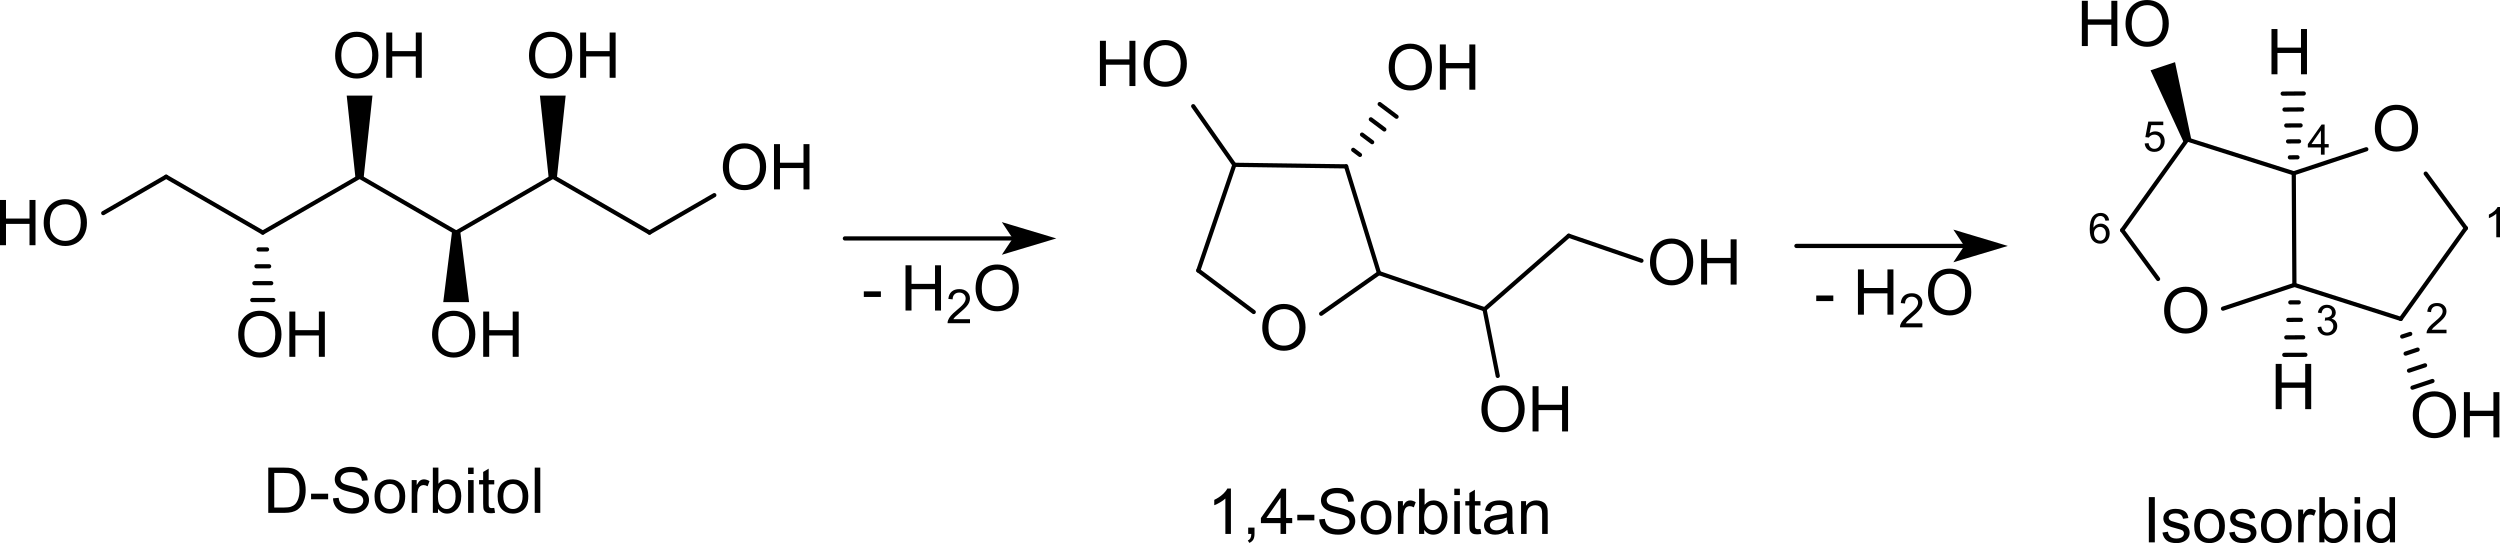 <?xml version="1.0" encoding="UTF-8" standalone="no"?>
<!-- Created with Inkscape (http://www.inkscape.org/) -->

<svg
   xmlns:dc="http://purl.org/dc/elements/1.1/"
   xmlns:cc="http://creativecommons.org/ns#"
   xmlns:rdf="http://www.w3.org/1999/02/22-rdf-syntax-ns#"
   xmlns:svg="http://www.w3.org/2000/svg"
   xmlns="http://www.w3.org/2000/svg"
   xmlns:sodipodi="http://sodipodi.sourceforge.net/DTD/sodipodi-0.dtd"
   xmlns:inkscape="http://www.inkscape.org/namespaces/inkscape"
   width="555.91"
   height="120.767"
   id="svg2"
   version="1.1"
   inkscape:version="0.48.2 r9819"
   sodipodi:docname="Neues Dokument 1">
  <defs
     id="defs4" />
  <sodipodi:namedview
     id="base"
     pagecolor="#ffffff"
     bordercolor="#666666"
     borderopacity="1.0"
     inkscape:pageopacity="0.0"
     inkscape:pageshadow="2"
     inkscape:zoom="0.35"
     inkscape:cx="262.52643"
     inkscape:cy="-335.61638"
     inkscape:document-units="px"
     inkscape:current-layer="layer1"
     showgrid="false"
     fit-margin-top="0"
     fit-margin-left="0"
     fit-margin-right="0"
     fit-margin-bottom="0"
     inkscape:window-width="1366"
     inkscape:window-height="716"
     inkscape:window-x="-8"
     inkscape:window-y="-8"
     inkscape:window-maximized="1" />
  <g
     inkscape:label="Ebene 1"
     inkscape:groupmode="layer"
     id="layer1"
     transform="translate(-87.474,-75.979)">
    <path
       transform="matrix(0.937,0,0,0.937,50.457,48.051)"
       style="font-size:15px;fill:#000000;stroke:#000000;stroke-width:1;stroke-linecap:round;font-family:Helvetica"
       d="m 173.19,53 -2,18.74 -1,0 -2,-18.74 z"
       id="polygon3241" />
    <path
       style="font-size:15px;stroke:#000000;stroke-width:0.937;stroke-linecap:round;font-family:Helvetica"
       d="m 146.847,131.443 -1.874,0"
       id="line3245" />
    <path
       style="font-size:15px;stroke:#000000;stroke-width:0.937;stroke-linecap:round;font-family:Helvetica"
       d="m 147.316,135.192 -2.811,0"
       id="line3247" />
    <path
       style="font-size:15px;stroke:#000000;stroke-width:0.937;stroke-linecap:round;font-family:Helvetica"
       d="m 147.784,138.949 -3.748,0"
       id="line3249" />
    <path
       style="font-size:15px;stroke:#000000;stroke-width:0.937;stroke-linecap:round;font-family:Helvetica"
       d="m 148.253,142.698 -4.686,0"
       id="line3251" />
    <path
       style="font-size:15px;stroke:#000000;stroke-width:0.937;stroke-linecap:round;font-family:Helvetica"
       d="m 110.431,123.366 13.991,-8.087"
       id="line3255" />
    <path
       style="font-size:15px;stroke:#000000;stroke-width:0.937;stroke-linecap:round;font-family:Helvetica"
       d="m 231.898,127.695 14.413,-8.321"
       id="line3259" />
    <path
       style="font-size:15px;stroke:#000000;stroke-width:0.937;stroke-linecap:round;font-family:Helvetica"
       d="m 167.435,115.278 21.488,12.417"
       id="line3263" />
    <path
       style="font-size:15px;stroke:#000000;stroke-width:0.937;stroke-linecap:round;font-family:Helvetica"
       d="m 188.923,127.695 21.488,-12.417"
       id="line3267" />
    <path
       style="font-size:15px;stroke:#000000;stroke-width:0.937;stroke-linecap:round;font-family:Helvetica"
       d="m 210.41,115.278 21.488,12.417"
       id="line3271" />
    <path
       style="font-size:15px;stroke:#000000;stroke-width:0.937;stroke-linecap:round;font-family:Helvetica"
       d="m 145.91,127.695 21.525,-12.417"
       id="line3275" />
    <path
       transform="matrix(0.937,0,0,0.937,50.457,48.051)"
       style="font-size:15px;fill:#000000;stroke:#000000;stroke-width:1;stroke-linecap:round;font-family:Helvetica"
       d="m 145.26,101 2,-16.01 1,0 2,16.01 z"
       id="polygon3279" />
    <path
       transform="matrix(0.937,0,0,0.937,50.457,48.051)"
       style="font-size:15px;fill:#000000;stroke:#000000;stroke-width:1;stroke-linecap:round;font-family:Helvetica"
       d="m 127.34,53 -2.01,18.74 -1,0 L 122.34,53 z"
       id="polygon3283" />
    <path
       style="font-size:15px;stroke:#000000;stroke-width:0.937;stroke-linecap:round;font-family:Helvetica"
       d="m 124.422,115.278 21.488,12.417"
       id="line3287" />
    <g
       style="font-size:14.056px;fill:#000000;stroke-linecap:round;font-family:helvetica"
       id="text3289">
      <path
         d="m 248.208,113.189 c 0,-1.67 0.448,-2.978 1.345,-3.922 0.897,-0.945 2.054,-1.417 3.473,-1.417 0.929,1e-5 1.766,0.222 2.512,0.666 0.746,0.444 1.314,1.063 1.706,1.857 0.391,0.794 0.587,1.694 0.587,2.701 -10e-6,1.02 -0.206,1.933 -0.618,2.739 -0.412,0.805 -0.995,1.415 -1.75,1.829 -0.755,0.414 -1.569,0.621 -2.443,0.621 -0.947,0 -1.794,-0.229 -2.54,-0.686 -0.746,-0.458 -1.311,-1.082 -1.695,-1.874 -0.384,-0.792 -0.577,-1.629 -0.577,-2.512 z m 1.373,0.021 c 0,1.213 0.326,2.168 0.978,2.866 0.652,0.698 1.47,1.047 2.454,1.047 1.002,0 1.827,-0.352 2.474,-1.057 0.647,-0.705 0.971,-1.704 0.971,-2.999 -1e-5,-0.819 -0.138,-1.534 -0.415,-2.145 -0.277,-0.611 -0.682,-1.084 -1.215,-1.421 -0.533,-0.336 -1.131,-0.504 -1.795,-0.504 -0.943,1e-5 -1.754,0.324 -2.433,0.971 -0.679,0.647 -1.019,1.728 -1.019,3.243 z"
         style="font-size:14.056px;fill:#000000;stroke-linecap:round;font-family:helvetica"
         id="path3990" />
      <path
         d="m 259.581,118.09 0,-10.062 1.332,0 0,4.132 5.23,0 0,-4.132 1.332,0 0,10.062 -1.332,0 0,-4.743 -5.23,0 0,4.743 z"
         style="font-size:14.056px;fill:#000000;stroke-linecap:round;font-family:helvetica"
         id="path3992" />
    </g>
    <g
       style="font-size:14.056px;fill:#000000;stroke-linecap:round;font-family:helvetica"
       id="text3291">
      <path
         d="m 87.474,130.506 0,-10.062 1.332,0 0,4.132 5.23,0 0,-4.132 1.332,0 0,10.062 -1.332,0 0,-4.743 -5.23,0 0,4.743 z"
         style="font-size:14.056px;fill:#000000;stroke-linecap:round;font-family:helvetica"
         id="path3985" />
      <path
         d="m 97.185,125.606 c -1e-6,-1.67 0.448,-2.978 1.345,-3.922 0.897,-0.945 2.054,-1.417 3.473,-1.417 0.929,1e-5 1.766,0.222 2.512,0.666 0.746,0.444 1.314,1.063 1.706,1.857 0.391,0.794 0.587,1.694 0.587,2.701 -10e-6,1.02 -0.206,1.933 -0.618,2.739 -0.412,0.805 -0.995,1.415 -1.75,1.829 -0.755,0.414 -1.569,0.621 -2.443,0.621 -0.947,0 -1.794,-0.229 -2.539,-0.686 -0.746,-0.458 -1.311,-1.082 -1.695,-1.874 -0.384,-0.792 -0.577,-1.629 -0.577,-2.512 z m 1.373,0.021 c -2e-6,1.213 0.326,2.168 0.978,2.866 0.652,0.698 1.47,1.047 2.454,1.047 1.002,0 1.827,-0.352 2.474,-1.057 0.647,-0.705 0.971,-1.704 0.971,-2.999 -1e-5,-0.819 -0.138,-1.534 -0.415,-2.145 -0.277,-0.611 -0.682,-1.084 -1.215,-1.421 -0.533,-0.336 -1.131,-0.504 -1.795,-0.504 -0.943,1e-5 -1.754,0.324 -2.433,0.971 -0.679,0.647 -1.019,1.728 -1.019,3.243 z"
         style="font-size:14.056px;fill:#000000;stroke-linecap:round;font-family:helvetica"
         id="path3987" />
    </g>
    <g
       style="font-size:14.056px;fill:#000000;stroke-linecap:round;font-family:helvetica"
       id="text3293">
      <path
         d="m 140.442,150.42 c 0,-1.67 0.448,-2.978 1.345,-3.922 0.897,-0.945 2.054,-1.417 3.473,-1.417 0.929,1e-5 1.766,0.222 2.512,0.666 0.746,0.444 1.314,1.063 1.706,1.857 0.391,0.794 0.587,1.694 0.587,2.701 -1e-5,1.02 -0.206,1.933 -0.618,2.739 -0.412,0.805 -0.995,1.415 -1.75,1.829 -0.755,0.414 -1.569,0.621 -2.443,0.621 -0.947,0 -1.794,-0.229 -2.539,-0.686 -0.746,-0.458 -1.311,-1.082 -1.695,-1.874 -0.384,-0.792 -0.577,-1.629 -0.577,-2.512 z m 1.373,0.021 c -1e-5,1.213 0.326,2.168 0.978,2.866 0.652,0.698 1.47,1.047 2.454,1.047 1.002,0 1.827,-0.352 2.474,-1.057 0.647,-0.705 0.971,-1.704 0.971,-2.999 -1e-5,-0.819 -0.138,-1.534 -0.415,-2.145 -0.277,-0.611 -0.682,-1.084 -1.215,-1.421 -0.533,-0.336 -1.131,-0.504 -1.795,-0.504 -0.943,1e-5 -1.754,0.324 -2.433,0.971 -0.679,0.647 -1.019,1.728 -1.019,3.243 z"
         style="font-size:14.056px;fill:#000000;stroke-linecap:round;font-family:helvetica"
         id="path3980" />
      <path
         d="m 151.815,155.321 0,-10.062 1.332,0 0,4.132 5.23,0 0,-4.132 1.332,0 0,10.062 -1.332,0 0,-4.743 -5.23,0 0,4.743 z"
         style="font-size:14.056px;fill:#000000;stroke-linecap:round;font-family:helvetica"
         id="path3982" />
    </g>
    <g
       style="font-size:14.056px;fill:#000000;stroke-linecap:round;font-family:helvetica"
       id="text3295">
      <path
         d="m 183.549,150.42 c 0,-1.67 0.448,-2.978 1.345,-3.922 0.897,-0.945 2.054,-1.417 3.473,-1.417 0.929,1e-5 1.766,0.222 2.512,0.666 0.746,0.444 1.314,1.063 1.706,1.857 0.391,0.794 0.587,1.694 0.587,2.701 -1e-5,1.02 -0.206,1.933 -0.618,2.739 -0.412,0.805 -0.995,1.415 -1.75,1.829 -0.755,0.414 -1.569,0.621 -2.443,0.621 -0.947,0 -1.794,-0.229 -2.539,-0.686 -0.746,-0.458 -1.311,-1.082 -1.695,-1.874 -0.384,-0.792 -0.577,-1.629 -0.577,-2.512 z m 1.373,0.021 c 0,1.213 0.326,2.168 0.978,2.866 0.652,0.698 1.47,1.047 2.454,1.047 1.002,0 1.827,-0.352 2.474,-1.057 0.647,-0.705 0.971,-1.704 0.971,-2.999 -1e-5,-0.819 -0.138,-1.534 -0.415,-2.145 -0.277,-0.611 -0.682,-1.084 -1.215,-1.421 -0.533,-0.336 -1.131,-0.504 -1.795,-0.504 -0.943,1e-5 -1.754,0.324 -2.433,0.971 -0.679,0.647 -1.019,1.728 -1.019,3.243 z"
         style="font-size:14.056px;fill:#000000;stroke-linecap:round;font-family:helvetica"
         id="path3975" />
      <path
         d="m 194.921,155.321 0,-10.062 1.332,0 0,4.132 5.23,0 0,-4.132 1.332,0 0,10.062 -1.332,0 0,-4.743 -5.23,0 0,4.743 z"
         style="font-size:14.056px;fill:#000000;stroke-linecap:round;font-family:helvetica"
         id="path3977" />
    </g>
    <g
       style="font-size:14.056px;fill:#000000;stroke-linecap:round;font-family:helvetica"
       id="text3297">
      <path
         d="m 205.102,88.375 c 0,-1.67 0.448,-2.978 1.345,-3.923 0.897,-0.945 2.054,-1.417 3.473,-1.417 0.929,1e-5 1.766,0.222 2.512,0.666 0.746,0.444 1.314,1.063 1.706,1.857 0.391,0.794 0.587,1.694 0.587,2.701 -2e-5,1.02 -0.206,1.933 -0.618,2.739 -0.412,0.805 -0.995,1.415 -1.75,1.829 -0.755,0.414 -1.569,0.621 -2.443,0.621 -0.947,0 -1.794,-0.229 -2.539,-0.686 -0.746,-0.458 -1.311,-1.082 -1.695,-1.874 -0.384,-0.792 -0.577,-1.629 -0.577,-2.512 z m 1.373,0.021 c -10e-6,1.213 0.326,2.168 0.978,2.866 0.652,0.698 1.47,1.047 2.454,1.047 1.002,10e-7 1.827,-0.352 2.474,-1.057 0.647,-0.705 0.971,-1.704 0.971,-2.999 -10e-6,-0.819 -0.138,-1.534 -0.415,-2.145 -0.277,-0.611 -0.682,-1.084 -1.215,-1.421 -0.533,-0.336 -1.131,-0.504 -1.795,-0.504 -0.943,9e-6 -1.754,0.324 -2.433,0.971 -0.679,0.647 -1.019,1.728 -1.019,3.243 z"
         style="font-size:14.056px;fill:#000000;stroke-linecap:round;font-family:helvetica"
         id="path3970" />
      <path
         d="m 216.475,93.275 0,-10.062 1.332,0 0,4.132 5.23,0 0,-4.132 1.332,0 0,10.062 -1.332,0 0,-4.743 -5.23,0 0,4.743 z"
         style="font-size:14.056px;fill:#000000;stroke-linecap:round;font-family:helvetica"
         id="path3972" />
    </g>
    <g
       style="font-size:14.056px;fill:#000000;stroke-linecap:round;font-family:helvetica"
       id="text3299">
      <path
         d="m 161.995,88.375 c 0,-1.67 0.448,-2.978 1.345,-3.923 0.897,-0.945 2.054,-1.417 3.473,-1.417 0.929,1e-5 1.766,0.222 2.512,0.666 0.746,0.444 1.314,1.063 1.706,1.857 0.391,0.794 0.587,1.694 0.587,2.701 -1e-5,1.02 -0.206,1.933 -0.618,2.739 -0.412,0.805 -0.995,1.415 -1.75,1.829 -0.755,0.414 -1.569,0.621 -2.443,0.621 -0.947,0 -1.794,-0.229 -2.54,-0.686 -0.746,-0.458 -1.311,-1.082 -1.695,-1.874 -0.384,-0.792 -0.577,-1.629 -0.577,-2.512 z m 1.373,0.021 c 0,1.213 0.326,2.168 0.978,2.866 0.652,0.698 1.47,1.047 2.454,1.047 1.002,10e-7 1.827,-0.352 2.474,-1.057 0.647,-0.705 0.971,-1.704 0.971,-2.999 -1e-5,-0.819 -0.138,-1.534 -0.415,-2.145 -0.277,-0.611 -0.682,-1.084 -1.215,-1.421 -0.533,-0.336 -1.131,-0.504 -1.795,-0.504 -0.943,9e-6 -1.754,0.324 -2.433,0.971 -0.679,0.647 -1.019,1.728 -1.019,3.243 z"
         style="font-size:14.056px;fill:#000000;stroke-linecap:round;font-family:helvetica"
         id="path3965" />
      <path
         d="m 173.368,93.275 0,-10.062 1.332,0 0,4.132 5.23,0 0,-4.132 1.332,0 0,10.062 -1.332,0 0,-4.743 -5.23,0 0,4.743 z"
         style="font-size:14.056px;fill:#000000;stroke-linecap:round;font-family:helvetica"
         id="path3967" />
    </g>
    <path
       transform="matrix(0.937,0,0,0.937,50.457,48.051)"
       style="font-size:15px;fill:none;stroke:#000000;stroke-width:1;stroke-linecap:round;font-family:Helvetica"
       d="m 240.01,86.39 40.43,0"
       id="polyline3301" />
    <path
       transform="matrix(0.937,0,0,0.937,50.457,48.051)"
       style="font-size:15px;fill:#000000;fill-rule:evenodd;stroke:#000000;stroke-width:1;stroke-linecap:round;font-family:Helvetica"
       d="m 288.44,86.39 -10,-3 2,3 -2,3 z"
       id="polygon3303" />
    <g
       style="font-size:14.056px;fill:#000000;stroke-linecap:round;font-family:helvetica"
       id="text3305">
      <path
         d="m 279.555,142.011 0,-1.242 3.796,0 0,1.242 z"
         style="font-size:14.056px;fill:#000000;stroke-linecap:round;font-family:helvetica"
         id="path3954" />
      <path
         d="m 288.828,145.031 0,-10.062 1.332,0 0,4.132 5.23,0 0,-4.132 1.332,0 0,10.062 -1.332,0 0,-4.743 -5.23,0 0,4.743 z"
         style="font-size:14.056px;fill:#000000;stroke-linecap:round;font-family:helvetica"
         id="path3956" />
      <path
         d="m 303.168,146.952 0,0.891 -4.988,0 c -0.007,-0.223 0.029,-0.438 0.108,-0.643 0.127,-0.34 0.33,-0.674 0.61,-1.004 0.28,-0.329 0.684,-0.71 1.212,-1.143 0.82,-0.673 1.374,-1.205 1.663,-1.598 0.288,-0.393 0.432,-0.764 0.432,-1.114 0,-0.367 -0.131,-0.677 -0.394,-0.929 -0.263,-0.252 -0.605,-0.378 -1.027,-0.378 -0.446,0 -0.803,0.134 -1.071,0.402 -0.268,0.268 -0.403,0.638 -0.407,1.112 l -0.952,-0.098 c 0.065,-0.71 0.311,-1.252 0.736,-1.624 0.426,-0.372 0.997,-0.559 1.714,-0.559 0.724,1e-5 1.297,0.201 1.719,0.602 0.422,0.402 0.633,0.899 0.633,1.493 0,0.302 -0.062,0.599 -0.185,0.891 -0.124,0.292 -0.329,0.599 -0.615,0.921 -0.287,0.323 -0.763,0.765 -1.428,1.328 -0.556,0.467 -0.913,0.783 -1.071,0.95 -0.158,0.166 -0.288,0.334 -0.391,0.502 z"
         style="font-size:10.542px;baseline-shift:sub"
         id="path3958" />
      <path
         d="m 304.408,140.131 c 0,-1.67 0.448,-2.978 1.345,-3.922 0.897,-0.945 2.054,-1.417 3.473,-1.417 0.929,1e-5 1.766,0.222 2.512,0.666 0.746,0.444 1.314,1.063 1.706,1.857 0.391,0.794 0.587,1.694 0.587,2.701 -10e-6,1.02 -0.206,1.933 -0.618,2.739 -0.412,0.805 -0.995,1.415 -1.75,1.829 -0.755,0.414 -1.569,0.621 -2.443,0.621 -0.947,0 -1.794,-0.229 -2.539,-0.686 -0.746,-0.458 -1.311,-1.082 -1.695,-1.874 -0.384,-0.792 -0.577,-1.629 -0.577,-2.512 z m 1.373,0.021 c 0,1.213 0.326,2.168 0.978,2.866 0.652,0.698 1.47,1.047 2.454,1.047 1.002,0 1.827,-0.352 2.474,-1.057 0.647,-0.705 0.971,-1.704 0.971,-2.999 -10e-6,-0.819 -0.138,-1.534 -0.415,-2.145 -0.277,-0.611 -0.682,-1.084 -1.215,-1.421 -0.533,-0.336 -1.131,-0.504 -1.795,-0.504 -0.943,1e-5 -1.754,0.324 -2.433,0.971 -0.679,0.647 -1.019,1.728 -1.019,3.243 z"
         style="font-size:14.056px;fill:#000000;stroke-linecap:round;font-family:helvetica"
         id="path3960" />
    </g>
    <path
       style="font-size:15px;stroke:#000000;stroke-width:0.937;stroke-linecap:round;font-family:Helvetica"
       d="m 417.584,144.75 18.723,-16.352"
       id="line3311" />
    <path
       style="font-size:15px;stroke:#000000;stroke-width:0.937;stroke-linecap:round;font-family:Helvetica"
       d="M 361.949,112.626 352.803,99.591"
       id="line3315" />
    <path
       style="font-size:15px;stroke:#000000;stroke-width:0.937;stroke-linecap:round;font-family:Helvetica"
       d="m 353.937,136.129 8.012,-23.502"
       id="line3319" />
    <path
       style="font-size:15px;stroke:#000000;stroke-width:0.937;stroke-linecap:round;font-family:Helvetica"
       d="m 436.308,128.398 16.165,5.548"
       id="line3323" />
    <path
       style="font-size:15px;stroke:#000000;stroke-width:0.937;stroke-linecap:round;font-family:Helvetica"
       d="m 361.949,112.626 24.852,0.347"
       id="line3327" />
    <path
       style="font-size:15px;stroke:#000000;stroke-width:0.937;stroke-linecap:round;font-family:Helvetica"
       d="m 388.384,109.3 1.499,1.125"
       id="line3331" />
    <path
       style="font-size:15px;stroke:#000000;stroke-width:0.937;stroke-linecap:round;font-family:Helvetica"
       d="m 390.343,105.907 2.249,1.687"
       id="line3333" />
    <path
       style="font-size:15px;stroke:#000000;stroke-width:0.937;stroke-linecap:round;font-family:Helvetica"
       d="m 392.301,102.515 2.999,2.249"
       id="line3335" />
    <path
       style="font-size:15px;stroke:#000000;stroke-width:0.937;stroke-linecap:round;font-family:Helvetica"
       d="m 394.269,99.123 3.748,2.811"
       id="line3337" />
    <path
       style="font-size:15px;stroke:#000000;stroke-width:0.937;stroke-linecap:round;font-family:Helvetica"
       d="m 394.11,136.7 23.474,8.05"
       id="line3341" />
    <path
       style="font-size:15px;stroke:#000000;stroke-width:0.937;stroke-linecap:round;font-family:Helvetica"
       d="m 386.801,112.973 7.309,23.727"
       id="line3345" />
    <path
       style="font-size:15px;stroke:#000000;stroke-width:0.937;stroke-linecap:round;font-family:Helvetica"
       d="m 366.259,145.359 -12.323,-9.23"
       id="line3349" />
    <path
       style="font-size:15px;stroke:#000000;stroke-width:0.937;stroke-linecap:round;font-family:Helvetica"
       d="m 394.11,136.7 -12.857,9.043"
       id="line3353" />
    <path
       style="font-size:15px;stroke:#000000;stroke-width:0.937;stroke-linecap:round;font-family:Helvetica"
       d="m 417.584,144.75 2.933,14.816"
       id="line3357" />
    <g
       style="font-size:14.056px;fill:#000000;stroke-linecap:round;font-family:helvetica"
       id="text3359">
      <path
         d="m 368.157,148.902 c 0,-1.67 0.448,-2.978 1.345,-3.922 0.897,-0.945 2.054,-1.417 3.473,-1.417 0.929,1e-5 1.766,0.222 2.512,0.666 0.746,0.444 1.314,1.063 1.706,1.857 0.391,0.794 0.587,1.694 0.587,2.701 -10e-6,1.02 -0.206,1.933 -0.618,2.739 -0.412,0.805 -0.995,1.415 -1.75,1.829 -0.755,0.414 -1.569,0.621 -2.443,0.621 -0.947,0 -1.794,-0.229 -2.54,-0.686 -0.746,-0.458 -1.311,-1.082 -1.695,-1.874 -0.384,-0.792 -0.577,-1.629 -0.577,-2.512 z m 1.373,0.021 c 0,1.213 0.326,2.168 0.978,2.866 0.652,0.698 1.47,1.047 2.454,1.047 1.002,0 1.827,-0.352 2.474,-1.057 0.647,-0.705 0.971,-1.704 0.971,-2.999 -10e-6,-0.819 -0.138,-1.534 -0.415,-2.145 -0.277,-0.611 -0.682,-1.084 -1.215,-1.421 -0.533,-0.336 -1.131,-0.504 -1.795,-0.504 -0.943,1e-5 -1.754,0.324 -2.433,0.971 -0.679,0.647 -1.019,1.728 -1.019,3.243 z"
         style="font-size:14.056px;fill:#000000;stroke-linecap:round;font-family:helvetica"
         id="path3937" />
    </g>
    <g
       style="font-size:14.056px;fill:#000000;stroke-linecap:round;font-family:helvetica"
       id="text3361">
      <path
         d="m 332.056,95.112 0,-10.062 1.332,0 0,4.132 5.23,0 0,-4.132 1.332,0 0,10.062 -1.332,0 0,-4.743 -5.23,0 0,4.743 z"
         style="font-size:14.056px;fill:#000000;stroke-linecap:round;font-family:helvetica"
         id="path3932" />
      <path
         d="m 341.768,90.211 c 0,-1.67 0.448,-2.978 1.345,-3.922 0.897,-0.945 2.054,-1.417 3.473,-1.417 0.929,10e-6 1.766,0.222 2.512,0.666 0.746,0.444 1.314,1.063 1.706,1.857 0.391,0.794 0.587,1.694 0.587,2.701 -1e-5,1.02 -0.206,1.933 -0.618,2.739 -0.412,0.805 -0.995,1.415 -1.75,1.829 -0.755,0.414 -1.569,0.621 -2.443,0.621 -0.947,0 -1.794,-0.229 -2.539,-0.686 -0.746,-0.458 -1.311,-1.082 -1.695,-1.874 -0.384,-0.792 -0.577,-1.629 -0.577,-2.512 z m 1.373,0.021 c 0,1.213 0.326,2.168 0.978,2.866 0.652,0.698 1.47,1.047 2.454,1.047 1.002,10e-7 1.827,-0.352 2.474,-1.057 0.647,-0.705 0.971,-1.704 0.971,-2.999 -1e-5,-0.819 -0.138,-1.534 -0.415,-2.145 -0.277,-0.611 -0.682,-1.084 -1.215,-1.421 -0.533,-0.336 -1.131,-0.504 -1.795,-0.504 -0.943,9e-6 -1.754,0.324 -2.433,0.971 -0.679,0.647 -1.019,1.728 -1.019,3.243 z"
         style="font-size:14.056px;fill:#000000;stroke-linecap:round;font-family:helvetica"
         id="path3934" />
    </g>
    <g
       style="font-size:14.056px;fill:#000000;stroke-linecap:round;font-family:helvetica"
       id="text3363">
      <path
         d="m 416.886,167.016 c -10e-6,-1.67 0.448,-2.978 1.345,-3.922 0.897,-0.945 2.054,-1.417 3.473,-1.417 0.929,10e-6 1.766,0.222 2.512,0.666 0.746,0.444 1.314,1.063 1.706,1.857 0.391,0.794 0.587,1.694 0.587,2.701 -1e-5,1.02 -0.206,1.933 -0.618,2.739 -0.412,0.805 -0.995,1.415 -1.75,1.829 -0.755,0.414 -1.569,0.621 -2.443,0.621 -0.947,0 -1.794,-0.229 -2.539,-0.686 -0.746,-0.458 -1.311,-1.082 -1.695,-1.874 -0.384,-0.792 -0.577,-1.629 -0.577,-2.512 z m 1.373,0.021 c 0,1.213 0.326,2.168 0.978,2.866 0.652,0.698 1.47,1.047 2.454,1.047 1.002,0 1.827,-0.352 2.474,-1.057 0.647,-0.705 0.971,-1.704 0.971,-2.999 0,-0.819 -0.138,-1.534 -0.415,-2.145 -0.277,-0.611 -0.682,-1.084 -1.215,-1.421 -0.533,-0.336 -1.131,-0.504 -1.795,-0.504 -0.943,1e-5 -1.754,0.324 -2.433,0.971 -0.679,0.647 -1.019,1.728 -1.019,3.243 z"
         style="font-size:14.056px;fill:#000000;stroke-linecap:round;font-family:helvetica"
         id="path3927" />
      <path
         d="m 428.259,171.917 0,-10.062 1.332,0 0,4.132 5.23,0 0,-4.132 1.332,0 0,10.062 -1.332,0 0,-4.743 -5.23,0 0,4.743 z"
         style="font-size:14.056px;fill:#000000;stroke-linecap:round;font-family:helvetica"
         id="path3929" />
    </g>
    <g
       style="font-size:14.056px;fill:#000000;stroke-linecap:round;font-family:helvetica"
       id="text3365">
      <path
         d="m 454.37,134.358 c 0,-1.67 0.448,-2.978 1.345,-3.922 0.897,-0.945 2.054,-1.417 3.473,-1.417 0.929,1e-5 1.766,0.222 2.512,0.666 0.746,0.444 1.314,1.063 1.706,1.857 0.391,0.794 0.587,1.694 0.587,2.701 -10e-6,1.02 -0.206,1.933 -0.618,2.739 -0.412,0.805 -0.995,1.415 -1.75,1.829 -0.755,0.414 -1.569,0.621 -2.443,0.621 -0.947,0 -1.794,-0.229 -2.539,-0.686 -0.746,-0.458 -1.311,-1.082 -1.695,-1.874 -0.384,-0.792 -0.577,-1.629 -0.577,-2.512 z m 1.373,0.021 c 0,1.213 0.326,2.168 0.978,2.866 0.652,0.698 1.47,1.047 2.454,1.047 1.002,0 1.827,-0.352 2.474,-1.057 0.647,-0.705 0.971,-1.704 0.971,-2.999 -1e-5,-0.819 -0.138,-1.534 -0.415,-2.145 -0.277,-0.611 -0.682,-1.084 -1.215,-1.421 -0.533,-0.336 -1.131,-0.504 -1.795,-0.504 -0.943,1e-5 -1.754,0.324 -2.433,0.971 -0.679,0.647 -1.019,1.728 -1.019,3.243 z"
         style="font-size:14.056px;fill:#000000;stroke-linecap:round;font-family:helvetica"
         id="path3922" />
      <path
         d="m 465.743,139.259 0,-10.062 1.332,0 0,4.132 5.23,0 0,-4.132 1.332,0 0,10.062 -1.332,0 0,-4.743 -5.23,0 0,4.743 z"
         style="font-size:14.056px;fill:#000000;stroke-linecap:round;font-family:helvetica"
         id="path3924" />
    </g>
    <g
       style="font-size:14.056px;fill:#000000;stroke-linecap:round;font-family:helvetica"
       id="text3367">
      <path
         d="m 396.27,91.027 c 0,-1.67 0.448,-2.978 1.345,-3.923 0.897,-0.945 2.054,-1.417 3.473,-1.417 0.929,1e-5 1.766,0.222 2.512,0.666 0.746,0.444 1.314,1.063 1.706,1.857 0.391,0.794 0.587,1.694 0.587,2.701 -10e-6,1.02 -0.206,1.933 -0.618,2.739 -0.412,0.805 -0.995,1.415 -1.75,1.829 -0.755,0.414 -1.569,0.621 -2.443,0.621 -0.947,-10e-7 -1.794,-0.229 -2.539,-0.686 -0.746,-0.458 -1.311,-1.082 -1.695,-1.874 -0.384,-0.792 -0.577,-1.629 -0.577,-2.512 z m 1.373,0.021 c 0,1.213 0.326,2.168 0.978,2.866 0.652,0.698 1.47,1.047 2.454,1.047 1.002,1e-6 1.827,-0.352 2.474,-1.057 0.647,-0.705 0.971,-1.704 0.971,-2.999 -10e-6,-0.819 -0.138,-1.534 -0.415,-2.145 -0.277,-0.611 -0.682,-1.084 -1.215,-1.421 -0.533,-0.336 -1.131,-0.504 -1.795,-0.504 -0.943,9e-6 -1.754,0.324 -2.433,0.971 -0.679,0.647 -1.019,1.728 -1.019,3.243 z"
         style="font-size:14.056px;fill:#000000;stroke-linecap:round;font-family:helvetica"
         id="path3917" />
      <path
         d="m 407.643,95.927 0,-10.062 1.332,0 0,4.132 5.23,0 0,-4.132 1.332,0 0,10.062 -1.332,0 0,-4.743 -5.23,0 0,4.743 z"
         style="font-size:14.056px;fill:#000000;stroke-linecap:round;font-family:helvetica"
         id="path3919" />
    </g>
    <path
       transform="matrix(0.937,0,0,0.937,50.457,48.051)"
       style="font-size:15px;fill:none;stroke:#000000;stroke-width:1;stroke-linecap:round;font-family:Helvetica"
       d="m 465.82,88.17 40.43,0"
       id="polyline3369" />
    <path
       transform="matrix(0.937,0,0,0.937,50.457,48.051)"
       style="font-size:15px;fill:#000000;fill-rule:evenodd;stroke:#000000;stroke-width:1;stroke-linecap:round;font-family:Helvetica"
       d="m 514.25,88.17 -10,-3 2,3 -2,3 z"
       id="polygon3371" />
    <g
       style="font-size:14.056px;fill:#000000;stroke-linecap:round;font-family:helvetica"
       id="text3373">
      <path
         d="m 491.34,142.93 0,-1.242 3.796,0 0,1.242 z"
         style="font-size:14.056px;fill:#000000;stroke-linecap:round;font-family:helvetica"
         id="path3906" />
      <path
         d="m 500.612,145.95 0,-10.062 1.332,0 0,4.132 5.23,0 0,-4.132 1.332,0 0,10.062 -1.332,0 0,-4.743 -5.23,0 0,4.743 z"
         style="font-size:14.056px;fill:#000000;stroke-linecap:round;font-family:helvetica"
         id="path3908" />
      <path
         d="m 514.952,147.87 0,0.891 -4.988,0 c -0.007,-0.223 0.029,-0.438 0.108,-0.643 0.127,-0.34 0.33,-0.674 0.61,-1.004 0.28,-0.329 0.684,-0.71 1.212,-1.143 0.82,-0.673 1.374,-1.205 1.663,-1.598 0.288,-0.393 0.432,-0.764 0.432,-1.114 0,-0.367 -0.131,-0.677 -0.394,-0.929 -0.263,-0.252 -0.605,-0.378 -1.027,-0.378 -0.446,1e-5 -0.803,0.134 -1.071,0.402 -0.268,0.268 -0.403,0.638 -0.407,1.112 l -0.952,-0.098 c 0.065,-0.71 0.311,-1.252 0.736,-1.624 0.426,-0.372 0.997,-0.559 1.714,-0.559 0.724,10e-6 1.297,0.201 1.719,0.602 0.422,0.402 0.633,0.899 0.633,1.493 -10e-6,0.302 -0.062,0.599 -0.185,0.891 -0.124,0.292 -0.329,0.599 -0.615,0.921 -0.287,0.323 -0.763,0.765 -1.428,1.328 -0.556,0.467 -0.913,0.783 -1.071,0.95 -0.158,0.166 -0.288,0.334 -0.391,0.502 z"
         style="font-size:10.542px;baseline-shift:sub"
         id="path3910" />
      <path
         d="m 516.193,141.049 c 0,-1.67 0.448,-2.978 1.345,-3.922 0.897,-0.945 2.054,-1.417 3.473,-1.417 0.929,1e-5 1.766,0.222 2.512,0.666 0.746,0.444 1.314,1.063 1.706,1.857 0.391,0.794 0.587,1.694 0.587,2.701 -10e-6,1.02 -0.206,1.933 -0.618,2.739 -0.412,0.805 -0.995,1.415 -1.75,1.829 -0.755,0.414 -1.569,0.621 -2.443,0.621 -0.947,0 -1.794,-0.229 -2.539,-0.686 -0.746,-0.458 -1.311,-1.082 -1.695,-1.874 -0.384,-0.792 -0.577,-1.629 -0.577,-2.512 z m 1.373,0.021 c 0,1.213 0.326,2.168 0.978,2.866 0.652,0.698 1.47,1.047 2.454,1.047 1.002,1e-5 1.827,-0.352 2.474,-1.057 0.647,-0.705 0.971,-1.704 0.971,-2.999 -10e-6,-0.819 -0.138,-1.534 -0.415,-2.145 -0.277,-0.611 -0.682,-1.084 -1.215,-1.421 -0.533,-0.336 -1.131,-0.504 -1.795,-0.504 -0.943,1e-5 -1.754,0.324 -2.433,0.971 -0.679,0.647 -1.019,1.728 -1.019,3.243 z"
         style="font-size:14.056px;fill:#000000;stroke-linecap:round;font-family:helvetica"
         id="path3912" />
    </g>
    <path
       style="font-size:15px;stroke:#000000;stroke-width:0.937;stroke-linecap:round;font-family:Helvetica"
       d="m 559.377,127.17 14.469,-20.176"
       id="line3379" />
    <path
       style="font-size:15px;stroke:#000000;stroke-width:0.937;stroke-linecap:round;font-family:Helvetica"
       d="m 623.418,150.232 -1.78,0.581"
       id="line3383" />
    <path
       style="font-size:15px;stroke:#000000;stroke-width:0.937;stroke-linecap:round;font-family:Helvetica"
       d="m 625.067,153.718 -2.671,0.89"
       id="line3385" />
    <path
       style="font-size:15px;stroke:#000000;stroke-width:0.937;stroke-linecap:round;font-family:Helvetica"
       d="m 626.717,157.214 -3.561,1.181"
       id="line3387" />
    <path
       style="font-size:15px;stroke:#000000;stroke-width:0.937;stroke-linecap:round;font-family:Helvetica"
       d="m 628.366,160.7 -4.442,1.481"
       id="line3389" />
    <path
       transform="matrix(0.937,0,0,0.937,50.457,48.051)"
       style="font-size:15px;fill:#000000;stroke:#000000;stroke-width:1;stroke-linecap:round;font-family:Helvetica"
       d="m 555.3,45.21 3.69,17.53 -0.95,0.31 -7.49,-16.26 z"
       id="polygon3393" />
    <path
       style="font-size:15px;stroke:#000000;stroke-width:0.937;stroke-linecap:round;font-family:Helvetica"
       d="m 598.632,143.213 -1.874,0.009"
       id="line3397" />
    <path
       style="font-size:15px;stroke:#000000;stroke-width:0.937;stroke-linecap:round;font-family:Helvetica"
       d="m 599.119,147.093 -2.811,0.019"
       id="line3399" />
    <path
       style="font-size:15px;stroke:#000000;stroke-width:0.937;stroke-linecap:round;font-family:Helvetica"
       d="m 599.616,150.982 -3.748,0.019"
       id="line3401" />
    <path
       style="font-size:15px;stroke:#000000;stroke-width:0.937;stroke-linecap:round;font-family:Helvetica"
       d="m 600.103,154.871 -4.685,0.019"
       id="line3403" />
    <path
       style="font-size:15px;stroke:#000000;stroke-width:0.937;stroke-linecap:round;font-family:Helvetica"
       d="m 597.526,114.51 0.141,24.824"
       id="line3407" />
    <path
       style="font-size:15px;stroke:#000000;stroke-width:0.937;stroke-linecap:round;font-family:Helvetica"
       d="m 573.846,106.994 23.68,7.516"
       id="line3411" />
    <path
       style="font-size:15px;stroke:#000000;stroke-width:0.937;stroke-linecap:round;font-family:Helvetica"
       d="m 597.667,139.334 -15.875,5.276"
       id="line3415" />
    <path
       style="font-size:15px;stroke:#000000;stroke-width:0.937;stroke-linecap:round;font-family:Helvetica"
       d="m 635.788,126.711 -14.469,20.176"
       id="line3419" />
    <path
       style="font-size:15px;stroke:#000000;stroke-width:0.937;stroke-linecap:round;font-family:Helvetica"
       d="m 596.664,110.968 1.687,-0.009"
       id="line3423" />
    <path
       style="font-size:15px;stroke:#000000;stroke-width:0.937;stroke-linecap:round;font-family:Helvetica"
       d="m 596.261,107.425 2.436,-0.019"
       id="line3425" />
    <path
       style="font-size:15px;stroke:#000000;stroke-width:0.937;stroke-linecap:round;font-family:Helvetica"
       d="m 595.858,103.883 3.186,-0.019"
       id="line3427" />
    <path
       style="font-size:15px;stroke:#000000;stroke-width:0.937;stroke-linecap:round;font-family:Helvetica"
       d="m 595.464,100.341 3.926,-0.028"
       id="line3429" />
    <path
       style="font-size:15px;stroke:#000000;stroke-width:0.937;stroke-linecap:round;font-family:Helvetica"
       d="m 595.062,96.799 4.685,-0.037"
       id="line3431" />
    <path
       style="font-size:15px;stroke:#000000;stroke-width:0.937;stroke-linecap:round;font-family:Helvetica"
       d="m 597.526,114.51 16.128,-5.341"
       id="line3435" />
    <path
       style="font-size:15px;stroke:#000000;stroke-width:0.937;stroke-linecap:round;font-family:Helvetica"
       d="m 621.319,146.887 -23.652,-7.553"
       id="line3439" />
    <path
       style="font-size:15px;stroke:#000000;stroke-width:0.937;stroke-linecap:round;font-family:Helvetica"
       d="m 567.351,138.012 -7.975,-10.842"
       id="line3443" />
    <path
       style="font-size:15px;stroke:#000000;stroke-width:0.937;stroke-linecap:round;font-family:Helvetica"
       d="m 626.867,114.585 8.921,12.126"
       id="line3447" />
    <g
       style="font-size:14.056px;fill:#000000;stroke-linecap:round;font-family:helvetica"
       id="text3449">
      <path
         d="m 615.551,104.615 c 0,-1.67 0.448,-2.978 1.345,-3.922 0.897,-0.945 2.054,-1.417 3.473,-1.417 0.929,1e-5 1.766,0.222 2.512,0.666 0.746,0.444 1.314,1.063 1.706,1.857 0.391,0.794 0.587,1.694 0.587,2.701 -10e-6,1.02 -0.206,1.933 -0.618,2.739 -0.412,0.805 -0.995,1.415 -1.75,1.829 -0.755,0.414 -1.569,0.621 -2.443,0.621 -0.947,0 -1.794,-0.229 -2.539,-0.686 -0.746,-0.458 -1.311,-1.082 -1.695,-1.874 -0.384,-0.792 -0.577,-1.629 -0.577,-2.512 z m 1.373,0.021 c 0,1.213 0.326,2.168 0.978,2.866 0.652,0.698 1.47,1.047 2.454,1.047 1.002,0 1.827,-0.352 2.474,-1.057 0.647,-0.705 0.971,-1.704 0.971,-2.999 -10e-6,-0.819 -0.138,-1.534 -0.415,-2.145 -0.277,-0.611 -0.682,-1.084 -1.215,-1.421 -0.533,-0.336 -1.131,-0.504 -1.795,-0.504 -0.943,1e-5 -1.754,0.324 -2.433,0.971 -0.679,0.647 -1.019,1.728 -1.019,3.243 z"
         style="font-size:14.056px;fill:#000000;stroke-linecap:round;font-family:helvetica"
         id="path3880" />
    </g>
    <g
       style="font-size:14.056px;fill:#000000;stroke-linecap:round;font-family:helvetica"
       id="text3451">
      <path
         d="m 568.696,145.079 c 0,-1.67 0.448,-2.978 1.345,-3.922 0.897,-0.945 2.054,-1.417 3.473,-1.417 0.929,1e-5 1.766,0.222 2.512,0.666 0.746,0.444 1.314,1.063 1.706,1.857 0.391,0.794 0.587,1.694 0.587,2.701 -10e-6,1.02 -0.206,1.933 -0.618,2.739 -0.412,0.805 -0.995,1.415 -1.75,1.829 -0.755,0.414 -1.569,0.621 -2.443,0.621 -0.947,0 -1.794,-0.229 -2.539,-0.686 -0.746,-0.458 -1.311,-1.082 -1.695,-1.874 -0.384,-0.792 -0.577,-1.629 -0.577,-2.512 z m 1.373,0.021 c 0,1.213 0.326,2.168 0.978,2.866 0.652,0.698 1.47,1.047 2.454,1.047 1.002,0 1.827,-0.352 2.474,-1.057 0.647,-0.705 0.971,-1.704 0.971,-2.999 -10e-6,-0.819 -0.138,-1.534 -0.415,-2.145 -0.277,-0.611 -0.682,-1.084 -1.215,-1.421 -0.533,-0.336 -1.131,-0.504 -1.795,-0.504 -0.943,10e-6 -1.754,0.324 -2.433,0.971 -0.679,0.647 -1.019,1.728 -1.019,3.243 z"
         style="font-size:14.056px;fill:#000000;stroke-linecap:round;font-family:helvetica"
         id="path3877" />
    </g>
    <g
       style="font-size:14.056px;fill:#000000;stroke-linecap:round;font-family:helvetica"
       id="text3453">
      <path
         d="m 592.57,92.497 0,-10.062 1.332,0 0,4.132 5.23,0 0,-4.132 1.332,0 0,10.062 -1.332,0 0,-4.743 -5.23,0 0,4.743 z"
         style="font-size:14.056px;fill:#000000;stroke-linecap:round;font-family:helvetica"
         id="path3874" />
    </g>
    <g
       style="font-size:14.056px;fill:#000000;stroke-linecap:round;font-family:helvetica"
       id="text3455">
      <path
         d="m 593.507,166.959 0,-10.062 1.332,0 0,4.132 5.23,0 0,-4.132 1.332,0 0,10.062 -1.332,0 0,-4.743 -5.23,0 0,4.743 z"
         style="font-size:14.056px;fill:#000000;stroke-linecap:round;font-family:helvetica"
         id="path3871" />
    </g>
    <g
       style="font-size:14.056px;fill:#000000;stroke-linecap:round;font-family:helvetica"
       id="text3457">
      <path
         d="m 550.4,86.219 0,-10.062 1.332,0 0,4.132 5.23,0 0,-4.132 1.332,0 0,10.062 -1.332,0 0,-4.743 -5.23,0 0,4.743 z"
         style="font-size:14.056px;fill:#000000;stroke-linecap:round;font-family:helvetica"
         id="path3866" />
      <path
         d="m 560.112,81.318 c 0,-1.67 0.448,-2.978 1.345,-3.922 0.897,-0.945 2.054,-1.417 3.473,-1.417 0.929,10e-6 1.766,0.222 2.512,0.666 0.746,0.444 1.314,1.063 1.706,1.857 0.391,0.794 0.587,1.694 0.587,2.701 -1e-5,1.02 -0.206,1.933 -0.618,2.739 -0.412,0.805 -0.995,1.415 -1.75,1.829 -0.755,0.414 -1.569,0.621 -2.443,0.621 -0.947,0 -1.794,-0.229 -2.539,-0.686 -0.746,-0.458 -1.311,-1.082 -1.695,-1.874 -0.384,-0.792 -0.577,-1.629 -0.577,-2.512 z m 1.373,0.021 c 0,1.213 0.326,2.168 0.978,2.866 0.652,0.698 1.47,1.047 2.454,1.047 1.002,10e-7 1.827,-0.352 2.474,-1.057 0.647,-0.705 0.971,-1.704 0.971,-2.999 -10e-6,-0.819 -0.138,-1.534 -0.415,-2.145 -0.277,-0.611 -0.682,-1.084 -1.215,-1.421 -0.533,-0.336 -1.131,-0.504 -1.795,-0.504 -0.943,9e-6 -1.754,0.324 -2.433,0.971 -0.679,0.647 -1.019,1.728 -1.019,3.243 z"
         style="font-size:14.056px;fill:#000000;stroke-linecap:round;font-family:helvetica"
         id="path3868" />
    </g>
    <g
       style="font-size:14.056px;fill:#000000;stroke-linecap:round;font-family:helvetica"
       id="text3459">
      <path
         d="m 623.985,168.337 c 0,-1.67 0.448,-2.978 1.345,-3.922 0.897,-0.945 2.054,-1.417 3.473,-1.417 0.929,1e-5 1.766,0.222 2.512,0.666 0.746,0.444 1.314,1.063 1.706,1.857 0.391,0.794 0.587,1.694 0.587,2.701 -10e-6,1.02 -0.206,1.933 -0.618,2.739 -0.412,0.805 -0.995,1.415 -1.75,1.829 -0.755,0.414 -1.569,0.621 -2.443,0.621 -0.947,0 -1.794,-0.229 -2.539,-0.686 -0.746,-0.458 -1.311,-1.082 -1.695,-1.874 -0.384,-0.792 -0.577,-1.629 -0.577,-2.512 z m 1.373,0.021 c -10e-6,1.213 0.326,2.168 0.978,2.866 0.652,0.698 1.47,1.047 2.454,1.047 1.002,0 1.827,-0.352 2.474,-1.057 0.647,-0.705 0.971,-1.704 0.971,-2.999 -10e-6,-0.819 -0.138,-1.534 -0.415,-2.145 -0.277,-0.611 -0.682,-1.084 -1.215,-1.421 -0.533,-0.336 -1.131,-0.504 -1.795,-0.504 -0.943,1e-5 -1.754,0.324 -2.433,0.971 -0.679,0.647 -1.019,1.728 -1.019,3.243 z"
         style="font-size:14.056px;fill:#000000;stroke-linecap:round;font-family:helvetica"
         id="path3861" />
      <path
         d="m 635.358,173.238 0,-10.062 1.332,0 0,4.132 5.23,0 0,-4.132 1.332,0 0,10.062 -1.332,0 0,-4.743 -5.23,0 0,4.743 z"
         style="font-size:14.056px;fill:#000000;stroke-linecap:round;font-family:helvetica"
         id="path3863" />
    </g>
    <g
       style="font-size:9.371px;fill:#000000;stroke-linecap:round;font-family:helvetica"
       id="text3461">
      <path
         d="m 631.49,149.3 0,0.792 -4.434,0 c -0.006,-0.198 0.026,-0.389 0.096,-0.572 0.113,-0.302 0.294,-0.599 0.542,-0.892 0.249,-0.293 0.608,-0.631 1.078,-1.016 0.729,-0.598 1.222,-1.071 1.478,-1.421 0.256,-0.349 0.384,-0.679 0.384,-0.991 0,-0.326 -0.117,-0.602 -0.35,-0.826 -0.233,-0.224 -0.538,-0.336 -0.913,-0.336 -0.397,0 -0.714,0.119 -0.952,0.357 -0.238,0.238 -0.358,0.567 -0.361,0.988 l -0.847,-0.087 c 0.058,-0.631 0.276,-1.113 0.654,-1.444 0.378,-0.331 0.886,-0.496 1.524,-0.496 0.644,1e-5 1.153,0.178 1.528,0.535 0.375,0.357 0.563,0.799 0.563,1.327 0,0.268 -0.055,0.532 -0.165,0.792 -0.11,0.259 -0.292,0.532 -0.547,0.819 -0.255,0.287 -0.678,0.68 -1.27,1.181 -0.494,0.415 -0.811,0.696 -0.952,0.844 -0.14,0.148 -0.256,0.297 -0.348,0.446 z"
         style="font-size:9.371px;fill:#000000;stroke-linecap:round;font-family:helvetica"
         id="path3858" />
    </g>
    <g
       style="font-size:9.371px;fill:#000000;stroke-linecap:round;font-family:helvetica"
       id="text3463">
      <path
         d="m 643.384,128.744 -0.824,0 0,-5.248 c -0.198,0.189 -0.458,0.378 -0.78,0.567 -0.322,0.189 -0.611,0.331 -0.867,0.426 l 0,-0.796 c 0.461,-0.217 0.863,-0.479 1.208,-0.787 0.345,-0.308 0.589,-0.607 0.732,-0.897 l 0.531,0 z"
         style="font-size:9.371px;fill:#000000;stroke-linecap:round;font-family:helvetica"
         id="path3855" />
    </g>
    <g
       style="font-size:9.371px;fill:#000000;stroke-linecap:round;font-family:helvetica"
       id="text3465">
      <path
         d="m 602.802,148.714 0.824,-0.11 c 0.095,0.467 0.255,0.803 0.483,1.009 0.227,0.206 0.504,0.309 0.83,0.309 0.387,0 0.715,-0.134 0.981,-0.403 0.267,-0.268 0.4,-0.601 0.4,-0.998 0,-0.378 -0.124,-0.69 -0.371,-0.936 -0.247,-0.246 -0.561,-0.368 -0.943,-0.368 -0.156,0 -0.349,0.03 -0.581,0.091 l 0.091,-0.723 c 0.055,0.006 0.099,0.009 0.133,0.009 0.351,0 0.667,-0.091 0.947,-0.275 0.281,-0.183 0.421,-0.465 0.421,-0.847 -10e-6,-0.302 -0.102,-0.552 -0.307,-0.75 -0.204,-0.198 -0.468,-0.297 -0.792,-0.297 -0.32,0 -0.587,0.101 -0.801,0.302 -0.214,0.201 -0.351,0.503 -0.412,0.906 l -0.824,-0.146 c 0.101,-0.552 0.329,-0.98 0.686,-1.283 0.357,-0.304 0.801,-0.455 1.332,-0.455 0.366,1e-5 0.703,0.079 1.011,0.236 0.308,0.157 0.544,0.371 0.707,0.643 0.163,0.271 0.245,0.56 0.245,0.865 -10e-6,0.29 -0.078,0.554 -0.233,0.792 -0.156,0.238 -0.386,0.427 -0.691,0.567 0.397,0.091 0.705,0.281 0.924,0.57 0.22,0.288 0.329,0.649 0.329,1.082 -1e-5,0.586 -0.214,1.082 -0.641,1.489 -0.427,0.407 -0.967,0.611 -1.62,0.611 -0.589,0 -1.078,-0.175 -1.466,-0.526 -0.389,-0.351 -0.611,-0.805 -0.666,-1.364 z"
         style="font-size:9.371px;fill:#000000;stroke-linecap:round;font-family:helvetica"
         id="path3852" />
    </g>
    <g
       style="font-size:9.371px;fill:#000000;stroke-linecap:round;font-family:helvetica"
       id="text3467">
      <path
         d="m 603.563,110.377 0,-1.606 -2.91,0 0,-0.755 3.061,-4.347 0.673,0 0,4.347 0.906,0 0,0.755 -0.906,0 0,1.606 z m 0,-2.361 0,-3.025 -2.1,3.025 z"
         style="font-size:9.371px;fill:#000000;stroke-linecap:round;font-family:helvetica"
         id="path3849" />
    </g>
    <g
       style="font-size:9.371px;fill:#000000;stroke-linecap:round;font-family:helvetica"
       id="text3469">
      <path
         d="m 564.376,107.88 0.865,-0.073 c 0.064,0.421 0.213,0.737 0.446,0.949 0.233,0.212 0.515,0.318 0.844,0.318 0.397,0 0.732,-0.149 1.007,-0.448 0.275,-0.299 0.412,-0.696 0.412,-1.19 0,-0.47 -0.132,-0.84 -0.396,-1.112 -0.264,-0.271 -0.609,-0.407 -1.036,-0.407 -0.265,10e-6 -0.505,0.06 -0.718,0.181 -0.214,0.12 -0.381,0.277 -0.503,0.469 l -0.773,-0.101 0.65,-3.445 3.336,0 0,0.787 -2.677,0 -0.361,1.803 c 0.403,-0.281 0.825,-0.421 1.267,-0.421 0.586,0 1.08,0.203 1.483,0.609 0.403,0.406 0.604,0.927 0.604,1.565 -10e-6,0.607 -0.177,1.132 -0.531,1.574 -0.43,0.543 -1.017,0.814 -1.762,0.814 -0.61,0 -1.108,-0.171 -1.494,-0.512 -0.386,-0.342 -0.606,-0.795 -0.661,-1.359 z"
         style="font-size:9.371px;fill:#000000;stroke-linecap:round;font-family:helvetica"
         id="path3846" />
    </g>
    <g
       style="font-size:9.371px;fill:#000000;stroke-linecap:round;font-family:helvetica"
       id="text3471">
      <path
         d="m 556.468,124.991 -0.819,0.064 c -0.073,-0.323 -0.177,-0.558 -0.311,-0.705 -0.223,-0.235 -0.497,-0.352 -0.824,-0.352 -0.262,0 -0.493,0.073 -0.691,0.22 -0.259,0.189 -0.464,0.465 -0.613,0.828 -0.149,0.363 -0.227,0.88 -0.233,1.551 0.198,-0.302 0.441,-0.526 0.728,-0.673 0.287,-0.146 0.587,-0.22 0.901,-0.22 0.549,0 1.017,0.202 1.402,0.606 0.386,0.404 0.579,0.927 0.579,1.567 -10e-6,0.421 -0.091,0.812 -0.272,1.174 -0.181,0.361 -0.431,0.638 -0.748,0.83 -0.317,0.192 -0.677,0.288 -1.08,0.288 -0.686,0 -1.246,-0.252 -1.679,-0.757 -0.433,-0.505 -0.65,-1.337 -0.65,-2.496 0,-1.296 0.239,-2.239 0.718,-2.828 0.418,-0.512 0.981,-0.769 1.688,-0.769 0.528,0 0.96,0.148 1.297,0.444 0.337,0.296 0.539,0.705 0.606,1.226 z m -3.363,2.892 c 0,0.284 0.06,0.555 0.181,0.814 0.12,0.259 0.289,0.457 0.506,0.593 0.217,0.136 0.444,0.204 0.682,0.204 0.348,0 0.647,-0.14 0.897,-0.421 0.25,-0.281 0.375,-0.662 0.375,-1.144 0,-0.464 -0.124,-0.829 -0.371,-1.096 -0.247,-0.267 -0.558,-0.4 -0.933,-0.4 -0.372,0 -0.688,0.133 -0.947,0.4 -0.259,0.267 -0.389,0.617 -0.389,1.05 z"
         style="font-size:9.371px;fill:#000000;stroke-linecap:round;font-family:helvetica"
         id="path3843" />
    </g>
    <g
       style="font-size:14.056px;fill:#000000;stroke-linecap:round;font-family:helvetica"
       id="text3473">
      <path
         d="m 147.126,190.021 0,-10.062 3.466,0 c 0.782,10e-6 1.38,0.048 1.791,0.144 0.577,0.133 1.068,0.373 1.476,0.721 0.531,0.448 0.928,1.022 1.191,1.719 0.263,0.698 0.395,1.495 0.395,2.392 -1e-5,0.764 -0.089,1.441 -0.268,2.032 -0.178,0.59 -0.407,1.079 -0.686,1.465 -0.279,0.387 -0.585,0.691 -0.916,0.913 -0.332,0.222 -0.732,0.39 -1.201,0.504 -0.469,0.114 -1.008,0.172 -1.616,0.172 z m 1.332,-1.187 2.148,0 c 0.663,1e-5 1.184,-0.062 1.561,-0.185 0.377,-0.124 0.678,-0.297 0.903,-0.522 0.316,-0.316 0.562,-0.74 0.738,-1.273 0.176,-0.533 0.264,-1.179 0.264,-1.939 -1e-5,-1.052 -0.173,-1.861 -0.518,-2.426 -0.345,-0.565 -0.765,-0.944 -1.259,-1.136 -0.357,-0.137 -0.931,-0.206 -1.723,-0.206 l -2.114,0 z"
         style="font-size:14.056px;fill:#000000;stroke-linecap:round;font-family:helvetica"
         id="path3822" />
      <path
         d="m 156.645,187.001 0,-1.242 3.796,0 0,1.242 z"
         style="font-size:14.056px;fill:#000000;stroke-linecap:round;font-family:helvetica"
         id="path3824" />
      <path
         d="m 161.525,186.789 1.256,-0.11 c 0.059,0.503 0.198,0.916 0.415,1.239 0.217,0.323 0.555,0.583 1.012,0.782 0.458,0.199 0.972,0.299 1.544,0.299 0.508,0 0.956,-0.075 1.345,-0.227 0.389,-0.151 0.678,-0.358 0.868,-0.621 0.19,-0.263 0.285,-0.55 0.285,-0.861 -1e-5,-0.316 -0.091,-0.591 -0.275,-0.827 -0.183,-0.236 -0.485,-0.434 -0.906,-0.594 -0.27,-0.105 -0.867,-0.269 -1.791,-0.491 -0.924,-0.222 -1.572,-0.431 -1.942,-0.628 -0.48,-0.252 -0.839,-0.564 -1.074,-0.937 -0.236,-0.373 -0.353,-0.79 -0.353,-1.253 0,-0.508 0.144,-0.983 0.432,-1.424 0.288,-0.442 0.709,-0.777 1.263,-1.006 0.554,-0.229 1.169,-0.343 1.846,-0.343 0.746,1e-5 1.404,0.12 1.973,0.36 0.57,0.24 1.008,0.594 1.314,1.06 0.307,0.467 0.471,0.995 0.494,1.585 l -1.277,0.096 c -0.069,-0.636 -0.301,-1.116 -0.697,-1.441 -0.396,-0.325 -0.98,-0.487 -1.754,-0.487 -0.805,1e-5 -1.392,0.148 -1.76,0.443 -0.368,0.295 -0.553,0.651 -0.553,1.067 -1e-5,0.361 0.13,0.659 0.391,0.892 0.256,0.233 0.925,0.472 2.008,0.717 1.082,0.245 1.825,0.459 2.227,0.642 0.586,0.27 1.018,0.612 1.297,1.026 0.279,0.414 0.419,0.891 0.419,1.431 -1e-5,0.535 -0.153,1.04 -0.46,1.513 -0.307,0.474 -0.747,0.842 -1.321,1.105 -0.574,0.263 -1.221,0.395 -1.939,0.395 -0.911,0 -1.674,-0.133 -2.289,-0.398 -0.615,-0.265 -1.098,-0.665 -1.448,-1.198 -0.35,-0.533 -0.534,-1.136 -0.553,-1.809 z"
         style="font-size:14.056px;fill:#000000;stroke-linecap:round;font-family:helvetica"
         id="path3826" />
      <path
         d="m 170.75,186.377 c 0,-1.35 0.375,-2.35 1.126,-2.999 0.627,-0.54 1.391,-0.81 2.292,-0.81 1.002,1e-5 1.821,0.328 2.457,0.985 0.636,0.657 0.954,1.564 0.954,2.721 -1e-5,0.938 -0.141,1.676 -0.422,2.213 -0.281,0.538 -0.691,0.955 -1.229,1.253 -0.538,0.297 -1.124,0.446 -1.76,0.446 -1.02,0 -1.845,-0.327 -2.474,-0.981 -0.629,-0.654 -0.944,-1.597 -0.944,-2.828 z m 1.27,0 c 0,0.933 0.204,1.632 0.611,2.097 0.407,0.464 0.92,0.697 1.537,0.697 0.613,0 1.123,-0.233 1.531,-0.7 0.407,-0.467 0.611,-1.178 0.611,-2.135 -1e-5,-0.901 -0.205,-1.584 -0.614,-2.049 -0.41,-0.464 -0.919,-0.697 -1.527,-0.697 -0.618,0 -1.13,0.231 -1.537,0.693 -0.407,0.462 -0.611,1.16 -0.611,2.093 z"
         style="font-size:14.056px;fill:#000000;stroke-linecap:round;font-family:helvetica"
         id="path3828" />
      <path
         d="m 179.02,190.021 0,-7.289 1.112,0 0,1.105 c 0.284,-0.517 0.546,-0.858 0.786,-1.023 0.24,-0.165 0.504,-0.247 0.793,-0.247 0.416,1e-5 0.84,0.133 1.27,0.398 l -0.426,1.146 c -0.302,-0.178 -0.604,-0.268 -0.906,-0.268 -0.27,0 -0.512,0.081 -0.728,0.244 -0.215,0.162 -0.368,0.388 -0.46,0.676 -0.137,0.439 -0.206,0.92 -0.206,1.441 l 0,3.816 z"
         style="font-size:14.056px;fill:#000000;stroke-linecap:round;font-family:helvetica"
         id="path3830" />
      <path
         d="m 184.868,190.021 -1.146,0 0,-10.062 1.235,0 0,3.59 c 0.522,-0.654 1.187,-0.981 1.997,-0.981 0.448,1e-5 0.873,0.09 1.273,0.271 0.4,0.181 0.73,0.435 0.988,0.762 0.259,0.327 0.461,0.722 0.607,1.184 0.146,0.462 0.22,0.956 0.22,1.483 -1e-5,1.249 -0.309,2.215 -0.927,2.896 -0.618,0.682 -1.359,1.023 -2.224,1.023 -0.86,0 -1.535,-0.359 -2.025,-1.078 z m -0.014,-3.699 c -1e-5,0.874 0.119,1.505 0.357,1.894 0.389,0.636 0.915,0.954 1.579,0.954 0.54,0 1.007,-0.235 1.4,-0.704 0.394,-0.469 0.59,-1.168 0.59,-2.097 -1e-5,-0.952 -0.189,-1.654 -0.566,-2.107 -0.378,-0.453 -0.834,-0.679 -1.369,-0.679 -0.54,1e-5 -1.007,0.235 -1.4,0.704 -0.394,0.469 -0.59,1.147 -0.59,2.035 z"
         style="font-size:14.056px;fill:#000000;stroke-linecap:round;font-family:helvetica"
         id="path3832" />
      <path
         d="m 191.56,181.38 0,-1.421 1.235,0 0,1.421 z m 0,8.641 0,-7.289 1.235,0 0,7.289 z"
         style="font-size:14.056px;fill:#000000;stroke-linecap:round;font-family:helvetica"
         id="path3834" />
      <path
         d="m 197.38,188.916 0.178,1.091 c -0.348,0.073 -0.659,0.11 -0.933,0.11 -0.448,0 -0.796,-0.071 -1.043,-0.213 -0.247,-0.142 -0.421,-0.328 -0.522,-0.559 -0.101,-0.231 -0.151,-0.717 -0.151,-1.458 l 0,-4.194 -0.906,0 0,-0.961 0.906,0 0,-1.805 1.229,-0.741 0,2.546 1.242,0 0,0.961 -1.242,0 0,4.262 c 0,0.352 0.022,0.579 0.065,0.679 0.043,0.101 0.114,0.181 0.213,0.24 0.098,0.059 0.239,0.089 0.422,0.089 0.137,0 0.318,-0.016 0.542,-0.048 z"
         style="font-size:14.056px;fill:#000000;stroke-linecap:round;font-family:helvetica"
         id="path3836" />
      <path
         d="m 198.122,186.377 c 0,-1.35 0.375,-2.35 1.126,-2.999 0.627,-0.54 1.391,-0.81 2.292,-0.81 1.002,1e-5 1.821,0.328 2.457,0.985 0.636,0.657 0.954,1.564 0.954,2.721 -1e-5,0.938 -0.141,1.676 -0.422,2.213 -0.281,0.538 -0.691,0.955 -1.229,1.253 -0.538,0.297 -1.124,0.446 -1.76,0.446 -1.02,0 -1.845,-0.327 -2.474,-0.981 -0.629,-0.654 -0.944,-1.597 -0.944,-2.828 z m 1.27,0 c 0,0.933 0.204,1.632 0.611,2.097 0.407,0.464 0.92,0.697 1.537,0.697 0.613,0 1.123,-0.233 1.531,-0.7 0.407,-0.467 0.611,-1.178 0.611,-2.135 -1e-5,-0.901 -0.205,-1.584 -0.614,-2.049 -0.41,-0.464 -0.919,-0.697 -1.527,-0.697 -0.618,0 -1.13,0.231 -1.537,0.693 -0.407,0.462 -0.611,1.16 -0.611,2.093 z"
         style="font-size:14.056px;fill:#000000;stroke-linecap:round;font-family:helvetica"
         id="path3838" />
      <path
         d="m 206.378,190.021 0,-10.062 1.235,0 0,10.062 z"
         style="font-size:14.056px;fill:#000000;stroke-linecap:round;font-family:helvetica"
         id="path3840" />
    </g>
    <g
       style="font-size:14.056px;fill:#000000;stroke-linecap:round;font-family:helvetica"
       id="text3475">
      <path
         d="m 361.188,194.707 -1.235,0 0,-7.872 c -0.297,0.284 -0.688,0.567 -1.17,0.851 -0.483,0.284 -0.916,0.496 -1.301,0.638 l 0,-1.194 c 0.691,-0.325 1.295,-0.718 1.812,-1.181 0.517,-0.462 0.883,-0.911 1.098,-1.345 l 0.796,0 z"
         style="font-size:14.056px;fill:#000000;stroke-linecap:round;font-family:helvetica"
         id="path3797" />
      <path
         d="m 365.025,194.707 0,-1.407 1.407,0 0,1.407 c -10e-6,0.517 -0.091,0.935 -0.275,1.253 -0.183,0.318 -0.474,0.564 -0.872,0.738 l -0.343,-0.528 c 0.261,-0.114 0.453,-0.283 0.577,-0.504 0.124,-0.222 0.192,-0.541 0.206,-0.957 z"
         style="font-size:14.056px;fill:#000000;stroke-linecap:round;font-family:helvetica"
         id="path3799" />
      <path
         d="m 372.218,194.707 0,-2.409 -4.365,0 0,-1.132 4.592,-6.52 1.009,0 0,6.52 1.359,0 0,1.132 -1.359,0 0,2.409 z m 0,-3.542 0,-4.537 -3.15,4.537 z"
         style="font-size:14.056px;fill:#000000;stroke-linecap:round;font-family:helvetica"
         id="path3801" />
      <path
         d="m 375.945,191.687 0,-1.242 3.796,0 0,1.242 z"
         style="font-size:14.056px;fill:#000000;stroke-linecap:round;font-family:helvetica"
         id="path3803" />
      <path
         d="m 380.825,191.474 1.256,-0.11 c 0.059,0.503 0.198,0.916 0.415,1.239 0.217,0.323 0.555,0.583 1.012,0.782 0.458,0.199 0.972,0.299 1.544,0.299 0.508,1e-5 0.956,-0.075 1.345,-0.226 0.389,-0.151 0.678,-0.358 0.868,-0.621 0.19,-0.263 0.285,-0.55 0.285,-0.861 0,-0.316 -0.091,-0.591 -0.275,-0.827 -0.183,-0.236 -0.485,-0.434 -0.906,-0.594 -0.27,-0.105 -0.867,-0.269 -1.791,-0.491 -0.924,-0.222 -1.572,-0.431 -1.942,-0.628 -0.48,-0.252 -0.838,-0.564 -1.074,-0.937 -0.236,-0.373 -0.353,-0.79 -0.353,-1.253 0,-0.508 0.144,-0.983 0.432,-1.424 0.288,-0.442 0.709,-0.777 1.263,-1.006 0.554,-0.229 1.169,-0.343 1.846,-0.343 0.746,1e-5 1.404,0.12 1.973,0.36 0.57,0.24 1.008,0.594 1.314,1.06 0.307,0.467 0.471,0.995 0.494,1.585 l -1.277,0.096 c -0.069,-0.636 -0.301,-1.116 -0.697,-1.441 -0.396,-0.325 -0.98,-0.487 -1.754,-0.487 -0.805,1e-5 -1.392,0.148 -1.76,0.443 -0.368,0.295 -0.553,0.651 -0.553,1.067 0,0.361 0.13,0.659 0.391,0.892 0.256,0.233 0.925,0.472 2.008,0.717 1.082,0.245 1.825,0.459 2.227,0.642 0.586,0.27 1.018,0.612 1.297,1.026 0.279,0.414 0.419,0.891 0.419,1.431 -10e-6,0.535 -0.153,1.04 -0.46,1.513 -0.307,0.474 -0.747,0.842 -1.321,1.105 -0.574,0.263 -1.221,0.395 -1.939,0.395 -0.911,0 -1.674,-0.133 -2.289,-0.398 -0.615,-0.265 -1.098,-0.665 -1.448,-1.198 -0.35,-0.533 -0.534,-1.136 -0.553,-1.809 z"
         style="font-size:14.056px;fill:#000000;stroke-linecap:round;font-family:helvetica"
         id="path3805" />
      <path
         d="m 390.049,191.062 c 0,-1.35 0.375,-2.35 1.126,-2.999 0.627,-0.54 1.391,-0.81 2.292,-0.81 1.002,1e-5 1.821,0.328 2.457,0.985 0.636,0.657 0.954,1.564 0.954,2.721 -10e-6,0.938 -0.141,1.676 -0.422,2.213 -0.281,0.538 -0.691,0.955 -1.229,1.253 -0.538,0.297 -1.124,0.446 -1.76,0.446 -1.02,0 -1.845,-0.327 -2.474,-0.981 -0.629,-0.654 -0.944,-1.597 -0.944,-2.828 z m 1.27,0 c -10e-6,0.933 0.204,1.632 0.611,2.097 0.407,0.464 0.92,0.697 1.537,0.697 0.613,0 1.123,-0.233 1.531,-0.7 0.407,-0.467 0.611,-1.178 0.611,-2.135 0,-0.901 -0.205,-1.584 -0.614,-2.049 -0.41,-0.464 -0.919,-0.697 -1.527,-0.697 -0.618,1e-5 -1.13,0.231 -1.537,0.693 -0.407,0.462 -0.611,1.16 -0.611,2.093 z"
         style="font-size:14.056px;fill:#000000;stroke-linecap:round;font-family:helvetica"
         id="path3807" />
      <path
         d="m 398.32,194.707 0,-7.289 1.112,0 0,1.105 c 0.284,-0.517 0.546,-0.858 0.786,-1.023 0.24,-0.165 0.504,-0.247 0.793,-0.247 0.416,1e-5 0.84,0.133 1.27,0.398 l -0.426,1.146 c -0.302,-0.178 -0.604,-0.268 -0.906,-0.268 -0.27,1e-5 -0.512,0.081 -0.728,0.244 -0.215,0.162 -0.368,0.388 -0.46,0.676 -0.137,0.439 -0.206,0.92 -0.206,1.441 l 0,3.816 z"
         style="font-size:14.056px;fill:#000000;stroke-linecap:round;font-family:helvetica"
         id="path3809" />
      <path
         d="m 404.168,194.707 -1.146,0 0,-10.062 1.235,0 0,3.59 c 0.522,-0.654 1.187,-0.981 1.997,-0.981 0.448,1e-5 0.873,0.09 1.273,0.271 0.4,0.181 0.73,0.435 0.988,0.762 0.259,0.327 0.461,0.722 0.607,1.184 0.146,0.462 0.22,0.956 0.22,1.483 -10e-6,1.249 -0.309,2.215 -0.927,2.896 -0.618,0.682 -1.359,1.023 -2.224,1.023 -0.86,0 -1.535,-0.359 -2.025,-1.078 z m -0.014,-3.699 c 0,0.874 0.119,1.505 0.357,1.894 0.389,0.636 0.915,0.954 1.579,0.954 0.54,0 1.007,-0.234 1.4,-0.704 0.394,-0.469 0.59,-1.168 0.59,-2.097 0,-0.952 -0.189,-1.654 -0.566,-2.107 -0.377,-0.453 -0.834,-0.679 -1.369,-0.679 -0.54,1e-5 -1.007,0.235 -1.4,0.704 -0.394,0.469 -0.59,1.147 -0.59,2.035 z"
         style="font-size:14.056px;fill:#000000;stroke-linecap:round;font-family:helvetica"
         id="path3811" />
      <path
         d="m 410.859,186.066 0,-1.421 1.235,0 0,1.421 z m 0,8.641 0,-7.289 1.235,0 0,7.289 z"
         style="font-size:14.056px;fill:#000000;stroke-linecap:round;font-family:helvetica"
         id="path3813" />
      <path
         d="m 416.68,193.602 0.178,1.091 c -0.348,0.073 -0.659,0.11 -0.933,0.11 -0.448,0 -0.796,-0.071 -1.043,-0.213 -0.247,-0.142 -0.421,-0.328 -0.522,-0.559 -0.101,-0.231 -0.151,-0.717 -0.151,-1.458 l 0,-4.194 -0.906,0 0,-0.961 0.906,0 0,-1.805 1.229,-0.741 0,2.546 1.242,0 0,0.961 -1.242,0 0,4.262 c 0,0.352 0.022,0.579 0.065,0.679 0.043,0.101 0.114,0.181 0.213,0.24 0.098,0.059 0.239,0.089 0.422,0.089 0.137,0 0.318,-0.016 0.542,-0.048 z"
         style="font-size:14.056px;fill:#000000;stroke-linecap:round;font-family:helvetica"
         id="path3815" />
      <path
         d="m 422.637,193.808 c -0.458,0.389 -0.898,0.663 -1.321,0.824 -0.423,0.16 -0.877,0.24 -1.362,0.24 -0.801,0 -1.416,-0.196 -1.846,-0.587 -0.43,-0.391 -0.645,-0.891 -0.645,-1.5 0,-0.357 0.081,-0.683 0.244,-0.978 0.162,-0.295 0.375,-0.532 0.638,-0.71 0.263,-0.178 0.559,-0.313 0.889,-0.405 0.243,-0.064 0.609,-0.126 1.098,-0.185 0.998,-0.119 1.732,-0.261 2.203,-0.426 0.005,-0.169 0.007,-0.277 0.007,-0.323 -10e-6,-0.503 -0.117,-0.858 -0.35,-1.064 -0.316,-0.279 -0.785,-0.419 -1.407,-0.419 -0.581,1e-5 -1.01,0.102 -1.287,0.305 -0.277,0.204 -0.482,0.564 -0.614,1.081 l -1.208,-0.165 c 0.11,-0.517 0.291,-0.935 0.542,-1.253 0.252,-0.318 0.615,-0.563 1.091,-0.734 0.476,-0.172 1.027,-0.257 1.654,-0.257 0.622,1e-5 1.128,0.073 1.517,0.22 0.389,0.146 0.675,0.331 0.858,0.553 0.183,0.222 0.311,0.502 0.384,0.841 0.041,0.21 0.062,0.59 0.062,1.139 l 0,1.647 c 0,1.149 0.026,1.875 0.079,2.179 0.053,0.304 0.157,0.596 0.312,0.875 l -1.29,0 c -0.128,-0.256 -0.21,-0.556 -0.247,-0.899 z m -0.103,-2.759 c -0.448,0.183 -1.121,0.339 -2.018,0.467 -0.508,0.073 -0.867,0.156 -1.078,0.247 -0.21,0.091 -0.373,0.225 -0.487,0.402 -0.114,0.176 -0.172,0.372 -0.172,0.587 0,0.329 0.125,0.604 0.374,0.824 0.249,0.22 0.614,0.329 1.095,0.329 0.476,0 0.899,-0.104 1.27,-0.312 0.371,-0.208 0.643,-0.493 0.817,-0.855 0.133,-0.279 0.199,-0.691 0.199,-1.235 z"
         style="font-size:14.056px;fill:#000000;stroke-linecap:round;font-family:helvetica"
         id="path3817" />
      <path
         d="m 425.705,194.707 0,-7.289 1.112,0 0,1.036 c 0.535,-0.801 1.309,-1.201 2.32,-1.201 0.439,1e-5 0.843,0.079 1.211,0.237 0.368,0.158 0.644,0.365 0.827,0.621 0.183,0.256 0.311,0.561 0.384,0.913 0.046,0.229 0.069,0.629 0.069,1.201 l 0,4.482 -1.235,0 0,-4.434 c 0,-0.503 -0.048,-0.88 -0.144,-1.129 -0.096,-0.249 -0.267,-0.448 -0.511,-0.597 -0.245,-0.149 -0.532,-0.223 -0.861,-0.223 -0.526,0 -0.98,0.167 -1.362,0.501 -0.382,0.334 -0.573,0.968 -0.573,1.901 l 0,3.981 z"
         style="font-size:14.056px;fill:#000000;stroke-linecap:round;font-family:helvetica"
         id="path3819" />
    </g>
    <g
       style="font-size:14.056px;fill:#000000;stroke-linecap:round;font-family:helvetica"
       id="text3477">
      <path
         d="m 565.298,196.581 0,-10.062 1.332,0 0,10.062 z"
         style="font-size:14.056px;fill:#000000;stroke-linecap:round;font-family:helvetica"
         id="path3778" />
      <path
         d="m 568.318,194.405 1.222,-0.192 c 0.069,0.49 0.26,0.865 0.573,1.126 0.313,0.261 0.752,0.391 1.314,0.391 0.567,0 0.988,-0.116 1.263,-0.347 0.275,-0.231 0.412,-0.502 0.412,-0.813 -1e-5,-0.279 -0.121,-0.499 -0.364,-0.659 -0.169,-0.11 -0.59,-0.249 -1.263,-0.419 -0.906,-0.229 -1.534,-0.427 -1.884,-0.594 -0.35,-0.167 -0.615,-0.398 -0.796,-0.693 -0.181,-0.295 -0.271,-0.621 -0.271,-0.978 0,-0.325 0.074,-0.626 0.223,-0.903 0.149,-0.277 0.351,-0.507 0.607,-0.69 0.192,-0.142 0.454,-0.262 0.786,-0.36 0.332,-0.098 0.687,-0.148 1.067,-0.148 0.572,1e-5 1.074,0.082 1.507,0.247 0.432,0.165 0.752,0.388 0.957,0.669 0.206,0.281 0.348,0.658 0.426,1.129 l -1.208,0.165 c -0.055,-0.375 -0.214,-0.668 -0.477,-0.879 -0.263,-0.21 -0.635,-0.316 -1.115,-0.316 -0.567,0 -0.972,0.094 -1.215,0.281 -0.243,0.188 -0.364,0.407 -0.364,0.659 0,0.16 0.05,0.304 0.151,0.432 0.101,0.133 0.259,0.243 0.474,0.329 0.124,0.046 0.487,0.151 1.091,0.316 0.874,0.233 1.484,0.424 1.829,0.573 0.345,0.149 0.617,0.365 0.813,0.649 0.197,0.284 0.295,0.636 0.295,1.057 -10e-6,0.412 -0.12,0.8 -0.36,1.163 -0.24,0.364 -0.587,0.645 -1.04,0.844 -0.453,0.199 -0.965,0.299 -1.537,0.299 -0.947,0 -1.669,-0.197 -2.165,-0.59 -0.496,-0.394 -0.813,-0.977 -0.951,-1.75 z"
         style="font-size:14.056px;fill:#000000;stroke-linecap:round;font-family:helvetica"
         id="path3780" />
      <path
         d="m 575.381,192.937 c 0,-1.35 0.375,-2.35 1.126,-2.999 0.627,-0.54 1.391,-0.81 2.292,-0.81 1.002,1e-5 1.821,0.328 2.457,0.985 0.636,0.657 0.954,1.564 0.954,2.721 -1e-5,0.938 -0.141,1.676 -0.422,2.213 -0.281,0.538 -0.691,0.955 -1.229,1.253 -0.538,0.297 -1.124,0.446 -1.76,0.446 -1.02,0 -1.845,-0.327 -2.474,-0.981 -0.629,-0.654 -0.944,-1.597 -0.944,-2.828 z m 1.27,0 c -10e-6,0.933 0.204,1.632 0.611,2.097 0.407,0.464 0.92,0.697 1.537,0.697 0.613,0 1.123,-0.233 1.531,-0.7 0.407,-0.467 0.611,-1.178 0.611,-2.135 0,-0.901 -0.205,-1.584 -0.614,-2.049 -0.41,-0.464 -0.919,-0.697 -1.527,-0.697 -0.618,1e-5 -1.13,0.231 -1.537,0.693 -0.407,0.462 -0.611,1.16 -0.611,2.093 z"
         style="font-size:14.056px;fill:#000000;stroke-linecap:round;font-family:helvetica"
         id="path3782" />
      <path
         d="m 583.171,194.405 1.222,-0.192 c 0.069,0.49 0.26,0.865 0.573,1.126 0.313,0.261 0.752,0.391 1.314,0.391 0.567,0 0.988,-0.116 1.263,-0.347 0.275,-0.231 0.412,-0.502 0.412,-0.813 -10e-6,-0.279 -0.121,-0.499 -0.364,-0.659 -0.169,-0.11 -0.59,-0.249 -1.263,-0.419 -0.906,-0.229 -1.534,-0.427 -1.884,-0.594 -0.35,-0.167 -0.615,-0.398 -0.796,-0.693 -0.181,-0.295 -0.271,-0.621 -0.271,-0.978 0,-0.325 0.074,-0.626 0.223,-0.903 0.149,-0.277 0.351,-0.507 0.607,-0.69 0.192,-0.142 0.454,-0.262 0.786,-0.36 0.332,-0.098 0.687,-0.148 1.067,-0.148 0.572,1e-5 1.074,0.082 1.507,0.247 0.432,0.165 0.752,0.388 0.957,0.669 0.206,0.281 0.348,0.658 0.426,1.129 l -1.208,0.165 c -0.055,-0.375 -0.214,-0.668 -0.477,-0.879 -0.263,-0.21 -0.635,-0.316 -1.115,-0.316 -0.567,0 -0.972,0.094 -1.215,0.281 -0.243,0.188 -0.364,0.407 -0.364,0.659 -10e-6,0.16 0.05,0.304 0.151,0.432 0.101,0.133 0.259,0.243 0.474,0.329 0.124,0.046 0.487,0.151 1.091,0.316 0.874,0.233 1.484,0.424 1.829,0.573 0.345,0.149 0.617,0.365 0.813,0.649 0.197,0.284 0.295,0.636 0.295,1.057 -10e-6,0.412 -0.12,0.8 -0.36,1.163 -0.24,0.364 -0.587,0.645 -1.04,0.844 -0.453,0.199 -0.965,0.299 -1.537,0.299 -0.947,0 -1.669,-0.197 -2.165,-0.59 -0.496,-0.394 -0.813,-0.977 -0.951,-1.75 z"
         style="font-size:14.056px;fill:#000000;stroke-linecap:round;font-family:helvetica"
         id="path3784" />
      <path
         d="m 590.233,192.937 c 0,-1.35 0.375,-2.35 1.126,-2.999 0.627,-0.54 1.391,-0.81 2.292,-0.81 1.002,1e-5 1.821,0.328 2.457,0.985 0.636,0.657 0.954,1.564 0.954,2.721 -10e-6,0.938 -0.141,1.676 -0.422,2.213 -0.281,0.538 -0.691,0.955 -1.229,1.253 -0.538,0.297 -1.124,0.446 -1.76,0.446 -1.02,0 -1.845,-0.327 -2.474,-0.981 -0.629,-0.654 -0.944,-1.597 -0.944,-2.828 z m 1.27,0 c 0,0.933 0.204,1.632 0.611,2.097 0.407,0.464 0.92,0.697 1.537,0.697 0.613,0 1.123,-0.233 1.531,-0.7 0.407,-0.467 0.611,-1.178 0.611,-2.135 -1e-5,-0.901 -0.205,-1.584 -0.614,-2.049 -0.41,-0.464 -0.919,-0.697 -1.527,-0.697 -0.618,1e-5 -1.13,0.231 -1.537,0.693 -0.407,0.462 -0.611,1.16 -0.611,2.093 z"
         style="font-size:14.056px;fill:#000000;stroke-linecap:round;font-family:helvetica"
         id="path3786" />
      <path
         d="m 598.504,196.581 0,-7.289 1.112,0 0,1.105 c 0.284,-0.517 0.546,-0.858 0.786,-1.023 0.24,-0.165 0.504,-0.247 0.793,-0.247 0.416,1e-5 0.84,0.133 1.27,0.398 l -0.426,1.146 c -0.302,-0.178 -0.604,-0.268 -0.906,-0.268 -0.27,1e-5 -0.512,0.081 -0.728,0.244 -0.215,0.162 -0.368,0.388 -0.46,0.676 -0.137,0.439 -0.206,0.92 -0.206,1.441 l 0,3.816 z"
         style="font-size:14.056px;fill:#000000;stroke-linecap:round;font-family:helvetica"
         id="path3788" />
      <path
         d="m 604.352,196.581 -1.146,0 0,-10.062 1.235,0 0,3.59 c 0.522,-0.654 1.187,-0.981 1.997,-0.981 0.448,1e-5 0.873,0.09 1.273,0.271 0.4,0.181 0.73,0.435 0.988,0.762 0.259,0.327 0.461,0.722 0.607,1.184 0.146,0.462 0.22,0.956 0.22,1.483 -10e-6,1.249 -0.309,2.215 -0.927,2.896 -0.618,0.682 -1.359,1.023 -2.224,1.023 -0.86,0 -1.535,-0.359 -2.025,-1.078 z m -0.014,-3.699 c 0,0.874 0.119,1.505 0.357,1.894 0.389,0.636 0.915,0.954 1.579,0.954 0.54,0 1.007,-0.234 1.4,-0.704 0.394,-0.469 0.59,-1.168 0.59,-2.097 -10e-6,-0.952 -0.189,-1.654 -0.566,-2.107 -0.378,-0.453 -0.834,-0.679 -1.369,-0.679 -0.54,0 -1.007,0.234 -1.4,0.704 -0.394,0.469 -0.59,1.147 -0.59,2.035 z"
         style="font-size:14.056px;fill:#000000;stroke-linecap:round;font-family:helvetica"
         id="path3790" />
      <path
         d="m 611.044,187.94 0,-1.421 1.235,0 0,1.421 z m 0,8.641 0,-7.289 1.235,0 0,7.289 z"
         style="font-size:14.056px;fill:#000000;stroke-linecap:round;font-family:helvetica"
         id="path3792" />
      <path
         d="m 618.895,196.581 0,-0.92 c -0.462,0.723 -1.142,1.084 -2.038,1.084 -0.581,0 -1.115,-0.16 -1.603,-0.48 -0.487,-0.32 -0.865,-0.768 -1.132,-1.342 -0.268,-0.574 -0.402,-1.234 -0.402,-1.98 0,-0.728 0.121,-1.388 0.364,-1.98 0.243,-0.593 0.606,-1.047 1.091,-1.362 0.485,-0.316 1.027,-0.474 1.627,-0.474 0.439,1e-5 0.83,0.093 1.174,0.278 0.343,0.185 0.622,0.427 0.837,0.724 l 0,-3.61 1.229,0 0,10.062 z m -3.905,-3.638 c 0,0.933 0.197,1.631 0.59,2.093 0.394,0.462 0.858,0.693 1.393,0.693 0.54,0 0.999,-0.221 1.376,-0.662 0.377,-0.442 0.566,-1.115 0.566,-2.021 -10e-6,-0.997 -0.192,-1.73 -0.577,-2.196 -0.384,-0.467 -0.858,-0.7 -1.421,-0.7 -0.549,1e-5 -1.008,0.224 -1.376,0.673 -0.368,0.448 -0.553,1.155 -0.553,2.121 z"
         style="font-size:14.056px;fill:#000000;stroke-linecap:round;font-family:helvetica"
         id="path3794" />
    </g>
  </g>
</svg>
